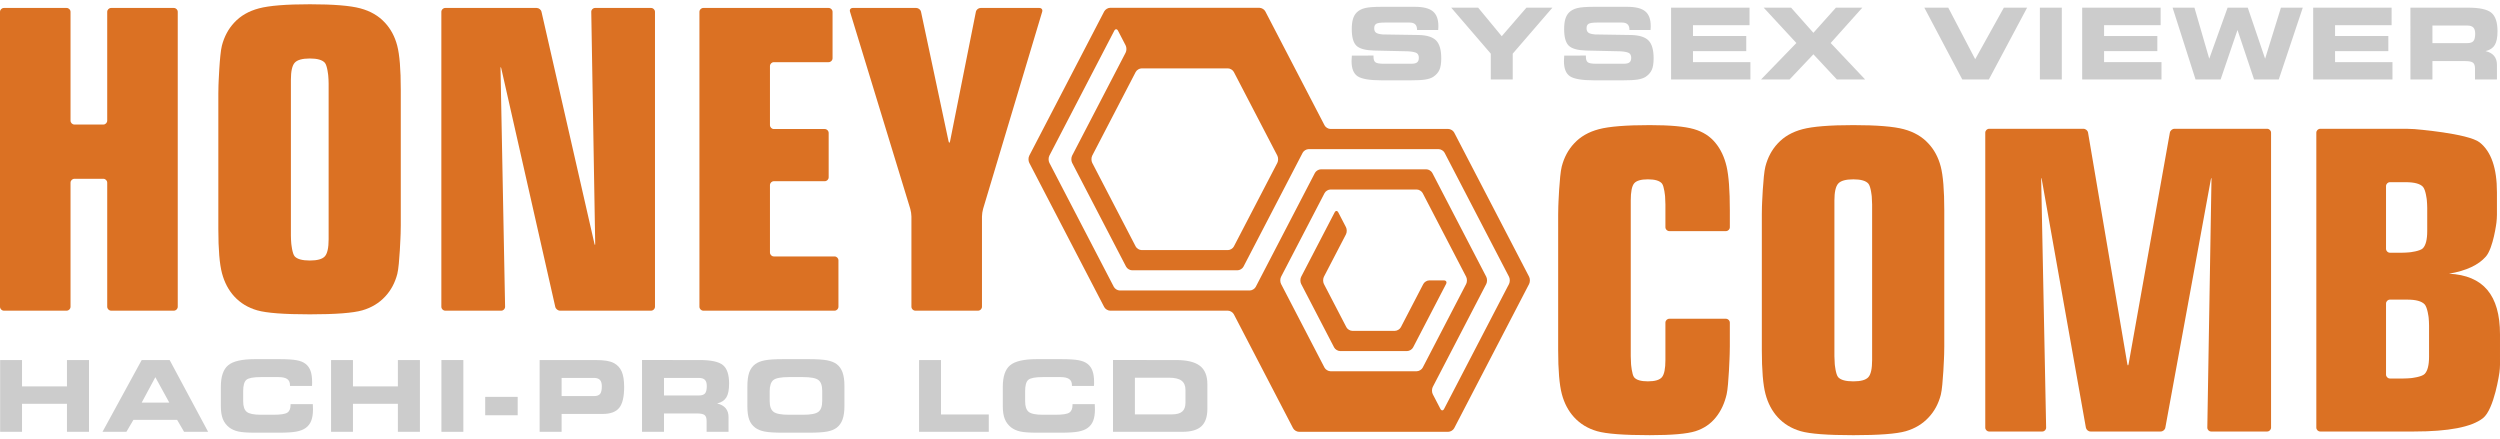 <?xml version="1.0" encoding="utf-8"?>
<!-- Generator: Adobe Illustrator 14.0.0, SVG Export Plug-In . SVG Version: 6.00 Build 43363)  -->
<!DOCTYPE svg PUBLIC "-//W3C//DTD SVG 1.1//EN" "http://www.w3.org/Graphics/SVG/1.1/DTD/svg11.dtd">
<svg version="1.1" id="レイヤー_1" xmlns="http://www.w3.org/2000/svg" xmlns:xlink="http://www.w3.org/1999/xlink" x="0px"
	 y="0px" width="1024px" height="180px" viewBox="0 0 1024 180" enable-background="new 0 0 1024 180" xml:space="preserve">
<g>
	<g>
		<g>
			<g>
				<path fill="#DB7123" d="M1.61,127.251c-0.889,0-1.61-0.728-1.61-1.614V4.86c0-0.885,0.721-1.6,1.61-1.6h25.669
					c0.887,0,1.61,0.715,1.61,1.6v44.542c0,0.887,0.721,1.61,1.612,1.61h11.807c0.888,0,1.607-0.723,1.607-1.61V4.86
					c0-0.885,0.728-1.6,1.613-1.6h25.674c0.883,0,1.603,0.715,1.603,1.6v120.776c0,0.887-0.72,1.614-1.603,1.614H45.529
					c-0.885,0-1.613-0.728-1.613-1.614V74.836c0-0.888-0.72-1.603-1.607-1.603H30.502c-0.892,0-1.612,0.715-1.612,1.603v50.801
					c0,0.887-0.723,1.614-1.61,1.614H1.61z"/>
			</g>
		</g>
		<g>
			<g>
				<path fill="#DB7123" d="M164.157,92.33c0,0.879-0.02,2.326-0.055,3.211c0,0-0.418,12.99-1.362,16.636
					c-0.946,3.646-2.596,6.723-4.924,9.232c-2.512,2.721-5.653,4.628-9.439,5.711c-3.787,1.09-10.934,1.632-21.456,1.632
					c-10.581,0-17.765-0.542-21.548-1.632c-3.787-1.083-6.93-2.99-9.429-5.711c-2.344-2.565-4.015-5.729-5.014-9.482
					c-1.003-3.761-1.499-9.752-1.499-17.995V38.265c0-0.887,0.022-2.331,0.057-3.218c0,0,0.424-12.62,1.4-16.348
					c0.973-3.728,2.659-6.875,5.056-9.434c2.556-2.782,5.937-4.735,10.143-5.843c4.195-1.118,11.142-1.674,20.835-1.674
					c9.623,0,16.52,0.556,20.662,1.674c4.149,1.108,7.5,3.061,10.062,5.843c2.392,2.559,4.08,5.706,5.054,9.434
					c0.973,3.728,1.458,9.71,1.458,17.953V92.33z M134.607,98.023V34.25c0-0.885-0.068-2.324-0.152-3.208
					c0,0-0.373-4.155-1.399-5.328c-1.029-1.165-3.074-1.758-6.135-1.758c-3.117,0-5.198,0.593-6.226,1.758
					c-1.029,1.173-1.544,3.475-1.544,6.934v63.771c0,0.885,0.061,2.326,0.145,3.214c0,0,0.371,4.222,1.399,5.363
					c1.027,1.141,3.108,1.712,6.226,1.712c3.061,0,5.106-0.571,6.135-1.712C134.083,103.855,134.607,101.53,134.607,98.023z"/>
			</g>
		</g>
		<g>
			<g>
				<path fill="#DB7123" d="M182.384,127.251c-0.885,0-1.606-0.728-1.606-1.614V4.86c0-0.885,0.721-1.6,1.606-1.6h37.448
					c0.878,0,1.767,0.693,1.961,1.558l21.662,94.898c0.206,0.861,0.348,0.839,0.336-0.046l-1.61-94.811
					c-0.022-0.885,0.694-1.6,1.573-1.6h22.917c0.885,0,1.61,0.715,1.61,1.6v120.776c0,0.887-0.726,1.614-1.61,1.614h-37.279
					c-0.88,0-1.767-0.71-1.958-1.572l-22.086-97.558c-0.191-0.868-0.343-0.854-0.331,0.032l1.867,97.484
					c0.01,0.887-0.703,1.614-1.579,1.614H182.384z"/>
			</g>
		</g>
		<g>
			<g>
				<path fill="#DB7123" d="M288.092,127.251c-0.879,0-1.605-0.728-1.605-1.614V4.86c0-0.885,0.726-1.6,1.605-1.6h51.311
					c0.885,0,1.613,0.715,1.613,1.6v18.99c0,0.895-0.729,1.613-1.613,1.613h-22.421c-0.879,0-1.605,0.722-1.605,1.605v24.169
					c0,0.887,0.726,1.612,1.605,1.612h20.836c0.877,0,1.607,0.721,1.607,1.608v18.159c0,0.888-0.73,1.606-1.607,1.606h-20.836
					c-0.879,0-1.605,0.72-1.605,1.608v27.598c0,0.883,0.726,1.607,1.605,1.607h24.841c0.885,0,1.605,0.729,1.605,1.61v18.99
					c0,0.887-0.721,1.614-1.605,1.614H288.092z"/>
			</g>
		</g>
		<g>
			<g>
				<path fill="#DB7123" d="M374.936,127.251c-0.89,0-1.616-0.728-1.616-1.614V88.696c0-0.887-0.206-2.304-0.468-3.144
					L348.164,4.787c-0.263-0.84,0.252-1.526,1.135-1.526h26.01c0.877,0,1.757,0.693,1.943,1.568l11.264,52.964
					c0.189,0.865,0.483,0.865,0.652,0l10.556-52.958c0.179-0.873,1.044-1.573,1.929-1.573h24.081c0.892,0,1.406,0.686,1.152,1.531
					l-24.21,80.76c-0.255,0.84-0.459,2.257-0.459,3.144v36.941c0,0.887-0.729,1.614-1.61,1.614H374.936z"/>
			</g>
		</g>
	</g>
	<g>
		<g>
			<g>
				<path fill="#DB7123" d="M683.764,94.664c-0.893,0-1.61-0.721-1.61-1.608V83.75c0-0.883-0.06-2.332-0.128-3.214
					c0,0-0.346-4.227-1.291-5.372c-0.947-1.132-2.868-1.708-5.763-1.708c-2.841,0-4.721,0.554-5.64,1.671
					c-0.916,1.113-1.374,3.451-1.374,7.012v63.774c0,0.885,0.053,2.33,0.122,3.208c0,0,0.336,4.305,1.252,5.415
					c0.919,1.117,2.799,1.666,5.64,1.666c2.895,0,4.815-0.57,5.763-1.709c0.945-1.146,1.419-3.466,1.419-6.977v-15.341
					c0-0.883,0.718-1.609,1.61-1.609h23.169c0.878,0,1.608,0.727,1.608,1.609v9.642c0,0.888-0.03,2.336-0.057,3.219
					c0,0-0.387,12.771-1.249,16.475c-0.859,3.696-2.317,6.831-4.376,9.391c-2.165,2.729-4.967,4.627-8.393,5.72
					c-3.424,1.084-9.674,1.63-18.74,1.63c-10.586,0-17.766-0.546-21.549-1.63c-3.789-1.093-6.929-2.99-9.432-5.72
					c-2.341-2.56-4.016-5.723-5.013-9.481c-1.002-3.758-1.507-9.752-1.507-17.989V87.76c0-0.887,0.021-2.333,0.057-3.22
					c0,0,0.431-12.61,1.409-16.344c0.972-3.735,2.656-6.875,5.054-9.431c2.557-2.785,5.936-4.732,10.143-5.843
					c4.197-1.117,11.144-1.674,20.838-1.674c8.284,0,14.313,0.542,18.073,1.627c3.75,1.083,6.724,2.996,8.895,5.719
					c2.113,2.563,3.607,5.75,4.508,9.561c0.885,3.807,1.339,9.816,1.339,17.998v6.904c0,0.887-0.73,1.608-1.608,1.608H683.764z"/>
			</g>
		</g>
		<g>
			<g>
				<path fill="#DB7123" d="M796.378,141.818c0,0.888-0.026,2.336-0.052,3.219c0,0-0.421,12.992-1.367,16.64
					c-0.943,3.646-2.594,6.72-4.928,9.226c-2.506,2.729-5.653,4.627-9.433,5.72c-3.788,1.084-10.941,1.63-21.462,1.63
					c-10.58,0-17.758-0.546-21.543-1.63c-3.787-1.093-6.929-2.99-9.438-5.72c-2.334-2.56-4.006-5.723-5.006-9.481
					c-1.002-3.758-1.502-9.752-1.502-17.989V87.76c0-0.887,0.018-2.333,0.051-3.22c0,0,0.435-12.61,1.41-16.344
					c0.972-3.735,2.655-6.875,5.047-9.431c2.563-2.785,5.938-4.732,10.15-5.843c4.197-1.117,11.143-1.674,20.83-1.674
					c9.63,0,16.517,0.557,20.668,1.674c4.14,1.11,7.5,3.058,10.06,5.843c2.395,2.556,4.083,5.696,5.054,9.431
					c0.972,3.733,1.46,9.71,1.46,17.956V141.818z M766.82,147.518V83.75c0-0.883-0.064-2.332-0.143-3.214
					c0,0-0.373-4.159-1.402-5.325c-1.03-1.172-3.081-1.755-6.139-1.755c-3.12,0-5.192,0.583-6.222,1.755
					c-1.026,1.167-1.542,3.48-1.542,6.929v63.774c0,0.885,0.063,2.32,0.143,3.208c0,0,0.373,4.226,1.399,5.372
					c1.029,1.139,3.102,1.709,6.222,1.709c3.058,0,5.108-0.57,6.139-1.709C766.305,153.348,766.82,151.028,766.82,147.518z"/>
			</g>
		</g>
		<g>
			<g>
				<path fill="#DB7123" d="M814.768,176.744c-0.885,0-1.603-0.719-1.603-1.604V54.363c0-0.887,0.718-1.613,1.603-1.613h38.617
					c0.883,0,1.729,0.713,1.881,1.583l16.075,94.693c0.15,0.87,0.397,0.87,0.548,0l16.887-94.693
					c0.164-0.87,1.007-1.583,1.893-1.583h37.952c0.883,0,1.604,0.726,1.604,1.613V175.14c0,0.886-0.721,1.604-1.604,1.604h-22.923
					c-0.878,0-1.592-0.719-1.58-1.604l1.702-101.58c0.015-0.883-0.101-0.898-0.267-0.021l-18.631,101.622
					c-0.146,0.878-1.014,1.583-1.892,1.583h-28.767c-0.876,0-1.727-0.714-1.886-1.583L836.319,73.539
					c-0.15-0.877-0.268-0.862-0.247,0.021l2.024,101.58c0.018,0.886-0.694,1.604-1.571,1.604H814.768z"/>
			</g>
		</g>
		<g>
			<g>
				<path fill="#DB7123" d="M1024,149.335c0,0.886-0.099,2.329-0.227,3.205c0,0-2.099,15.088-6.751,18.736
					c-4.645,3.652-14.061,5.468-28.261,5.468h-38.389c-0.885,0-1.608-0.719-1.608-1.604V54.363c0-0.887,0.724-1.613,1.608-1.613
					h35.359c0.886,0,2.333,0.06,3.208,0.125c0,0,22.046,1.741,26.751,5.473c4.699,3.723,7.054,10.521,7.054,20.368v9.245
					c0,0.885-0.09,2.328-0.201,3.211c0,0-1.296,10.411-4.313,13.889c-3.001,3.479-8.042,5.831-15.105,7.05
					c7.009,0.338,12.243,2.554,15.693,6.643c3.448,4.094,5.181,10.15,5.181,18.163V149.335z M977.316,101.911
					c0,0.885,0.733,1.606,1.611,1.606h4.804c0.878,0,2.324-0.073,3.208-0.162c0,0,4.325-0.446,5.492-1.674
					c1.167-1.223,1.761-3.562,1.761-7.017v-9.495c0-0.882-0.078-2.331-0.162-3.206c0,0-0.432-4.203-1.599-5.454
					c-1.167-1.257-3.529-1.887-7.098-1.887h-6.406c-0.878,0-1.611,0.726-1.611,1.613V101.911z M978.928,122.723
					c-0.878,0-1.611,0.721-1.611,1.607v29.1c0,0.879,0.733,1.606,1.611,1.606h5.465c0.889,0,2.341-0.078,3.219-0.165
					c0,0,4.332-0.46,5.536-1.715c1.193-1.25,1.792-3.61,1.792-7.059v-12.75c0-0.893-0.07-2.333-0.164-3.211
					c0,0-0.457-4.21-1.67-5.497c-1.23-1.279-3.588-1.917-7.101-1.917H978.928z"/>
			</g>
		</g>
	</g>
	<g>
		<g>
			<path fill="#CCCCCC" d="M553.722,22.774l8.866-0.02v0.537c0,1.095,0.269,1.845,0.813,2.235c0.543,0.391,1.667,0.584,3.392,0.584
				h11.277c1.113,0,1.899-0.184,2.374-0.564c0.472-0.368,0.713-0.992,0.713-1.865c0-0.883-0.273-1.515-0.824-1.899
				c-0.548-0.383-1.721-0.638-3.524-0.767l-14.1-0.316c-3.528-0.108-5.915-0.775-7.162-2.018c-1.241-1.234-1.866-3.485-1.866-6.749
				c0-1.684,0.165-3.071,0.495-4.169c0.329-1.096,0.855-2.003,1.587-2.723c0.848-0.818,1.962-1.402,3.35-1.735
				c1.388-0.348,3.635-0.515,6.758-0.515h13.704c3.396,0,5.843,0.618,7.33,1.86c1.502,1.233,2.249,3.243,2.249,6.015
				c0,0.184-0.004,0.383-0.014,0.596c-0.005,0.213-0.024,0.549-0.066,1.029h-8.652v-0.122c0-0.974-0.252-1.708-0.737-2.187
				c-0.5-0.487-1.235-0.738-2.222-0.738h-10.353c-1.727,0-2.857,0.171-3.413,0.517c-0.551,0.341-0.824,0.94-0.824,1.797
				c0,0.845,0.244,1.453,0.741,1.831c0.498,0.367,1.428,0.61,2.772,0.72l14.771,0.23c3.359,0.091,5.734,0.854,7.111,2.275
				c1.381,1.424,2.065,3.846,2.065,7.287c0,2.047-0.249,3.623-0.753,4.74c-0.508,1.113-1.365,2.072-2.557,2.86
				c-0.792,0.5-1.876,0.863-3.227,1.083c-1.357,0.216-3.313,0.316-5.88,0.316h-11.974c-4.912,0-8.189-0.549-9.846-1.644
				c-1.662-1.099-2.496-3.15-2.496-6.155c0-0.165,0.01-0.458,0.033-0.856C553.653,23.846,553.68,23.351,553.722,22.774z"/>
		</g>
		<g>
			<path fill="#CCCCCC" d="M619.609,32.549h-8.986V21.98L594.412,3.14h11.038l9.658,11.694l10.11-11.694h10.646l-16.255,18.84
				V32.549z"/>
		</g>
		<g>
			<path fill="#CCCCCC" d="M640.709,22.774l8.873-0.02v0.537c0,1.095,0.267,1.845,0.807,2.235c0.535,0.391,1.676,0.584,3.399,0.584
				h11.272c1.104,0,1.899-0.184,2.367-0.564c0.479-0.368,0.713-0.992,0.713-1.865c0-0.883-0.273-1.515-0.823-1.899
				c-0.542-0.383-1.716-0.638-3.524-0.767l-14.096-0.316c-3.531-0.108-5.919-0.775-7.159-2.018
				c-1.246-1.234-1.869-3.485-1.869-6.749c0-1.684,0.165-3.071,0.493-4.169c0.332-1.096,0.861-2.003,1.586-2.723
				c0.852-0.818,1.977-1.402,3.354-1.735c1.38-0.348,3.633-0.515,6.757-0.515h13.706c3.393,0,5.84,0.618,7.337,1.86
				c1.496,1.233,2.237,3.243,2.237,6.015c0,0.184,0,0.383-0.016,0.596c0,0.213-0.026,0.549-0.059,1.029h-8.648v-0.122
				c0-0.974-0.248-1.708-0.741-2.187c-0.494-0.487-1.24-0.738-2.229-0.738h-10.344c-1.725,0-2.864,0.171-3.421,0.517
				c-0.556,0.341-0.824,0.94-0.824,1.797c0,0.845,0.242,1.453,0.752,1.831c0.492,0.367,1.418,0.61,2.757,0.72l14.774,0.23
				c3.375,0.091,5.747,0.854,7.12,2.275c1.377,1.424,2.063,3.846,2.063,7.287c0,2.047-0.252,3.623-0.76,4.74
				c-0.51,1.113-1.359,2.072-2.554,2.86c-0.793,0.5-1.862,0.863-3.223,1.083c-1.357,0.216-3.319,0.316-5.885,0.316h-11.97
				c-4.919,0-8.195-0.549-9.854-1.644c-1.662-1.099-2.485-3.15-2.485-6.155c0-0.165,0-0.458,0.027-0.856
				C640.635,23.846,640.669,23.351,640.709,22.774z"/>
		</g>
		<g>
			<path fill="#CCCCCC" d="M716.611,10.312h-23.164v4.443h21.82v6.184h-21.82v4.508h23.522v7.103h-32.494V3.14h32.136V10.312z"/>
		</g>
		<g>
			<path fill="#CCCCCC" d="M721.323,32.549l14.472-14.931L722.404,3.14h11.225l9.136,10.306l9.225-10.306h10.82l-12.966,14.478
				l14.113,14.931H752.38l-9.615-10.309l-9.752,10.309H721.323z"/>
		</g>
		<g>
			<path fill="#CCCCCC" d="M809.041,24.25l11.736-21.11h9.532l-15.676,29.409h-10.886L788.204,3.14h9.804L809.041,24.25z"/>
		</g>
		<g>
			<path fill="#CCCCCC" d="M844.516,32.549h-8.979V3.14h8.979V32.549z"/>
		</g>
		<g>
			<path fill="#CCCCCC" d="M884.988,10.312h-23.16v4.443h21.815v6.184h-21.815v4.508h23.519v7.103h-32.485V3.14h32.127V10.312z"/>
		</g>
		<g>
			<path fill="#CCCCCC" d="M909.567,32.549h-10.272L889.893,3.14h8.951l6.064,20.914l7.517-20.914h8.261l7.108,20.914l6.479-20.914
				h8.948l-9.835,29.409h-10.117l-6.788-20.26L909.567,32.549z"/>
		</g>
		<g>
			<path fill="#CCCCCC" d="M979.599,10.312h-23.16v4.443h21.819v6.184h-21.819v4.508h23.518v7.103h-32.481V3.14h32.124V10.312z"/>
		</g>
		<g>
			<path fill="#CCCCCC" d="M1010.929,3.14c4.667,0,7.835,0.69,9.521,2.068c1.69,1.395,2.526,3.912,2.526,7.571
				c0,2.542-0.37,4.433-1.125,5.669c-0.751,1.233-2.005,2.066-3.772,2.49c1.549,0.363,2.724,1.023,3.502,1.954
				c0.778,0.936,1.165,2.14,1.165,3.632v6.024h-8.984v-4.485c0-1.161-0.278-1.953-0.826-2.385c-0.542-0.433-1.618-0.652-3.224-0.652
				h-13.389v7.522h-9.015V3.14H1010.929z M1010.596,10.463h-14.273v7.198h14.273c1.199,0,2.035-0.284,2.518-0.838
				c0.479-0.561,0.726-1.571,0.726-3.039c0-1.153-0.257-2.003-0.772-2.524C1012.551,10.733,1011.726,10.463,1010.596,10.463z"/>
		</g>
	</g>
	<g>
		<g>
			<path fill="#CCCCCC" d="M9.019,176.872h-8.96v-29.401h8.96v10.801h18.41v-10.801h9.027v29.401h-9.027v-11.484H9.019V176.872z"/>
		</g>
		<g>
			<path fill="#CCCCCC" d="M51.776,176.872h-9.792l16.055-29.401h11.448l15.759,29.401h-9.849l-2.845-4.896H54.645L51.776,176.872z
				 M58.04,164.903h11.296l-5.706-10.404L58.04,164.903z"/>
		</g>
		<g>
			<path fill="#CCCCCC" d="M118.781,158.079v-0.3c0-1.145-0.377-1.987-1.132-2.518c-0.762-0.537-1.958-0.804-3.607-0.804h-7.189
				c-3.086,0-5.059,0.377-5.932,1.12c-0.88,0.74-1.318,2.294-1.318,4.67v4.087c0,2.123,0.49,3.574,1.463,4.363
				c0.976,0.796,2.907,1.187,5.787,1.187h5.216c2.851,0,4.73-0.287,5.615-0.863c0.889-0.573,1.335-1.635,1.335-3.188v-0.31h9.104
				c0,0.034,0.007,0.11,0.02,0.214c0.042,0.857,0.057,1.491,0.057,1.916c0,1.883-0.236,3.431-0.709,4.659
				c-0.472,1.228-1.212,2.2-2.225,2.941c-0.968,0.715-2.252,1.216-3.843,1.523c-1.603,0.302-3.951,0.452-7.044,0.452h-10.035
				c-3.064,0-5.323-0.165-6.774-0.495c-1.441-0.324-2.684-0.891-3.706-1.67c-1.191-0.94-2.052-2.09-2.594-3.453
				c-0.534-1.365-0.808-3.08-0.808-5.164v-8.017c0-4.221,1.002-7.155,3.004-8.82c2.002-1.665,5.623-2.499,10.877-2.499h10.035
				c3.223,0,5.605,0.147,7.127,0.441c1.526,0.28,2.73,0.774,3.622,1.458c0.931,0.706,1.617,1.662,2.056,2.868
				c0.439,1.209,0.66,2.715,0.66,4.535c0,0.437,0,0.768-0.007,1.002c-0.01,0.226-0.02,0.449-0.049,0.662H118.781z"/>
		</g>
		<g>
			<path fill="#CCCCCC" d="M144.57,176.872h-8.965v-29.401h8.965v10.801h18.403v-10.801H172v29.401h-9.026v-11.484H144.57V176.872z"
				/>
		</g>
		<g>
			<path fill="#CCCCCC" d="M189.791,176.872h-8.985v-29.401h8.985V176.872z"/>
		</g>
		<g>
			<path fill="#CCCCCC" d="M212.045,162.558v7.529h-13.311v-7.529H212.045z"/>
		</g>
		<g>
			<path fill="#CCCCCC" d="M243.583,147.471c1.997,0,3.603,0.095,4.789,0.289c1.193,0.187,2.201,0.5,3.032,0.937
				c1.488,0.775,2.571,1.93,3.238,3.467c0.674,1.532,1.01,3.646,1.01,6.344c0,4.032-0.674,6.881-2.017,8.536
				c-1.338,1.674-3.608,2.509-6.812,2.509h-16.784v7.32h-9.007v-29.401H243.583z M243.267,154.794h-13.228v7.441h13.228
				c1.196,0,2.039-0.287,2.521-0.876c0.478-0.582,0.719-1.624,0.719-3.128c0-1.192-0.255-2.07-0.775-2.618
				C245.222,155.071,244.401,154.794,243.267,154.794z"/>
		</g>
		<g>
			<path fill="#CCCCCC" d="M286.597,147.471c4.664,0,7.833,0.693,9.518,2.071c1.681,1.384,2.526,3.909,2.526,7.565
				c0,2.539-0.372,4.431-1.125,5.666c-0.755,1.23-2.013,2.063-3.774,2.493c1.552,0.368,2.718,1.018,3.5,1.954
				c0.774,0.938,1.167,2.142,1.167,3.635v6.017h-8.985v-4.48c0-1.154-0.275-1.95-0.824-2.389c-0.549-0.435-1.628-0.655-3.23-0.655
				h-13.392v7.524h-9.003v-29.401H286.597z M286.261,154.794h-14.284v7.19h14.284c1.194,0,2.035-0.278,2.517-0.839
				c0.478-0.552,0.721-1.572,0.721-3.029c0-1.158-0.252-2.003-0.777-2.528C288.218,155.063,287.392,154.794,286.261,154.794z"/>
		</g>
		<g>
			<path fill="#CCCCCC" d="M320.754,177.23c-3.429,0-5.948-0.15-7.544-0.467c-1.593-0.302-2.885-0.835-3.882-1.583
				c-1.138-0.846-1.949-1.947-2.456-3.313c-0.495-1.357-0.747-3.169-0.747-5.419v-8.017c0-2.461,0.252-4.415,0.747-5.847
				c0.507-1.433,1.318-2.576,2.456-3.42c0.988-0.734,2.296-1.261,3.934-1.577c1.632-0.313,4.125-0.476,7.451-0.476h10.569
				c3.347,0,5.842,0.163,7.497,0.476c1.645,0.316,2.961,0.843,3.939,1.577c1.099,0.835,1.892,1.969,2.399,3.403
				c0.507,1.432,0.762,3.27,0.762,5.511v8.19c0,2.263-0.255,4.107-0.762,5.515c-0.507,1.419-1.301,2.551-2.399,3.396
				c-0.993,0.748-2.294,1.281-3.912,1.583c-1.621,0.316-4.127,0.467-7.524,0.467H320.754z M323.181,169.885h5.713
				c3.177,0,5.274-0.397,6.318-1.201c1.042-0.787,1.564-2.267,1.564-4.422v-4.17c0-2.16-0.522-3.643-1.564-4.438
				c-1.044-0.797-3.141-1.196-6.318-1.196h-5.75c-3.24,0-5.36,0.404-6.368,1.209c-1.002,0.804-1.51,2.333-1.51,4.581v4.087
				c0,2.123,0.537,3.574,1.593,4.363C317.913,169.494,320.026,169.885,323.181,169.885z"/>
		</g>
		<g>
			<path fill="#CCCCCC" d="M385.433,169.768h19.569v7.104h-28.554v-29.401h8.985V169.768z"/>
		</g>
		<g>
			<path fill="#CCCCCC" d="M439.07,158.079v-0.3c0-1.145-0.385-1.987-1.139-2.518c-0.762-0.537-1.961-0.804-3.608-0.804h-7.189
				c-3.078,0-5.061,0.377-5.931,1.12c-0.877,0.74-1.311,2.294-1.311,4.67v4.087c0,2.123,0.482,3.574,1.453,4.363
				c0.974,0.796,2.91,1.187,5.789,1.187h5.214c2.86,0,4.732-0.287,5.625-0.863c0.884-0.573,1.331-1.635,1.331-3.188v-0.31h9.11
				c0,0.034,0,0.11,0.01,0.214c0.041,0.857,0.059,1.491,0.059,1.916c0,1.883-0.236,3.431-0.708,4.659
				c-0.473,1.228-1.216,2.2-2.23,2.941c-0.961,0.715-2.241,1.216-3.844,1.523c-1.603,0.302-3.948,0.452-7.034,0.452h-10.042
				c-3.066,0-5.32-0.165-6.772-0.495c-1.446-0.324-2.679-0.891-3.708-1.67c-1.186-0.94-2.051-2.09-2.593-3.453
				c-0.534-1.365-0.808-3.08-0.808-5.164v-8.017c0-4.221,1.002-7.155,3.004-8.82c2.003-1.665,5.63-2.499,10.877-2.499h10.042
				c3.223,0,5.595,0.147,7.117,0.441c1.539,0.28,2.736,0.774,3.623,1.458c0.931,0.706,1.62,1.662,2.057,2.868
				c0.446,1.209,0.667,2.715,0.667,4.535c0,0.437-0.005,0.768-0.005,1.002c-0.015,0.226-0.027,0.449-0.057,0.662H439.07z"/>
		</g>
		<g>
			<path fill="#CCCCCC" d="M481.675,147.471c4.496,0,7.758,0.789,9.794,2.36c2.045,1.576,3.069,4.08,3.069,7.518v10.106
				c0,3.267-0.818,5.653-2.451,7.157c-1.629,1.506-4.225,2.26-7.777,2.26h-28.423v-29.401H481.675z M478.933,154.715h-14.073v15.013
				h15.198c1.904,0,3.304-0.392,4.191-1.164c0.882-0.777,1.323-1.998,1.323-3.66v-5.168c0-1.729-0.534-2.997-1.613-3.807
				C482.884,155.12,481.209,154.715,478.933,154.715z"/>
		</g>
	</g>
	<g>
		<g>
			<path fill="#DB7123" d="M585.41,114.851c-0.909,0-1.994,0.66-2.414,1.466l-9.217,17.736c-0.42,0.806-1.514,1.462-2.418,1.462
				h-17.456c-0.904,0-1.995-0.656-2.414-1.462l-9.223-17.744c-0.411-0.798-0.411-2.125,0-2.935l9.039-17.392
				c0.425-0.809,0.425-2.127,0-2.931l-3.13-6.034c-0.427-0.81-1.107-0.81-1.522,0l-13.7,26.356c-0.422,0.81-0.422,2.137,0,2.935
				l13.509,26.01c0.428,0.809,1.508,1.471,2.414,1.471h27.506c0.911,0,2.003-0.662,2.415-1.471l13.512-26.002
				c0.423-0.806,0.019-1.466-0.893-1.466H585.41z"/>
		</g>
		<g>
			<path fill="#DB7123" d="M626.332,113.374l-30.703-59.09c-0.424-0.809-1.51-1.465-2.419-1.465h-48.253
				c-0.919,0-2.005-0.657-2.415-1.468L518.276,4.667c-0.412-0.809-1.511-1.471-2.417-1.471h-61.152
				c-0.907,0-1.988,0.662-2.415,1.471l-30.701,59.086c-0.426,0.806-0.426,2.131,0,2.941l30.701,59.081
				c0.427,0.81,1.507,1.477,2.415,1.477h48.259c0.912,0,2,0.66,2.412,1.47l24.27,46.679c0.409,0.809,1.501,1.465,2.412,1.465h61.149
				c0.909,0,1.995-0.656,2.419-1.465l30.703-59.091C626.746,115.511,626.746,114.184,626.332,113.374z M467.599,28.01h35.368
				c0.912,0,2,0.659,2.412,1.468l17.822,34.275c0.416,0.806,0.416,2.131,0,2.941l-17.822,34.282c-0.412,0.809-1.5,1.458-2.412,1.458
				h-35.368c-0.909,0-1.993-0.65-2.414-1.458l-17.811-34.282c-0.417-0.81-0.417-2.135,0-2.941l17.811-34.275
				C465.606,28.669,466.69,28.01,467.599,28.01z M580.319,152.059h-35.372c-0.909,0-1.995-0.664-2.421-1.465l-17.805-34.285
				c-0.419-0.798-0.419-2.125,0-2.935l17.82-34.278c0.41-0.812,1.496-1.468,2.415-1.468h35.362c0.905,0,1.988,0.656,2.415,1.468
				l17.811,34.278c0.423,0.81,0.423,2.137,0,2.935l-17.811,34.285C582.308,151.395,581.225,152.059,580.319,152.059z
				 M618.097,116.309l-26.589,51.166c-0.421,0.812-1.106,0.812-1.522,0l-3.135-6.032c-0.41-0.804-0.41-2.126,0-2.936l21.926-42.198
				c0.418-0.798,0.418-2.125,0-2.935L586.67,70.821c-0.424-0.803-1.507-1.465-2.414-1.465h-43.237c-0.911,0-2.003,0.662-2.422,1.465
				l-24.252,46.692c-0.424,0.804-1.51,1.468-2.419,1.468h-53.284c-0.902,0-1.993-0.664-2.409-1.468l-26.41-50.819
				c-0.424-0.81-0.424-2.135,0-2.941l26.586-51.169c0.426-0.802,1.11-0.802,1.532,0l3.125,6.027c0.424,0.818,0.424,2.137,0,2.941
				l-21.927,42.201c-0.419,0.806-0.419,2.131,0,2.941l22.112,42.544c0.427,0.809,1.51,1.471,2.413,1.471h43.24
				c0.912,0,1.998-0.662,2.414-1.471l24.259-46.687c0.42-0.802,1.504-1.464,2.423-1.464h53.277c0.905,0,1.997,0.662,2.416,1.464
				l26.404,50.822C618.516,114.184,618.516,115.511,618.097,116.309z"/>
		</g>
	</g>
</g>
</svg>
